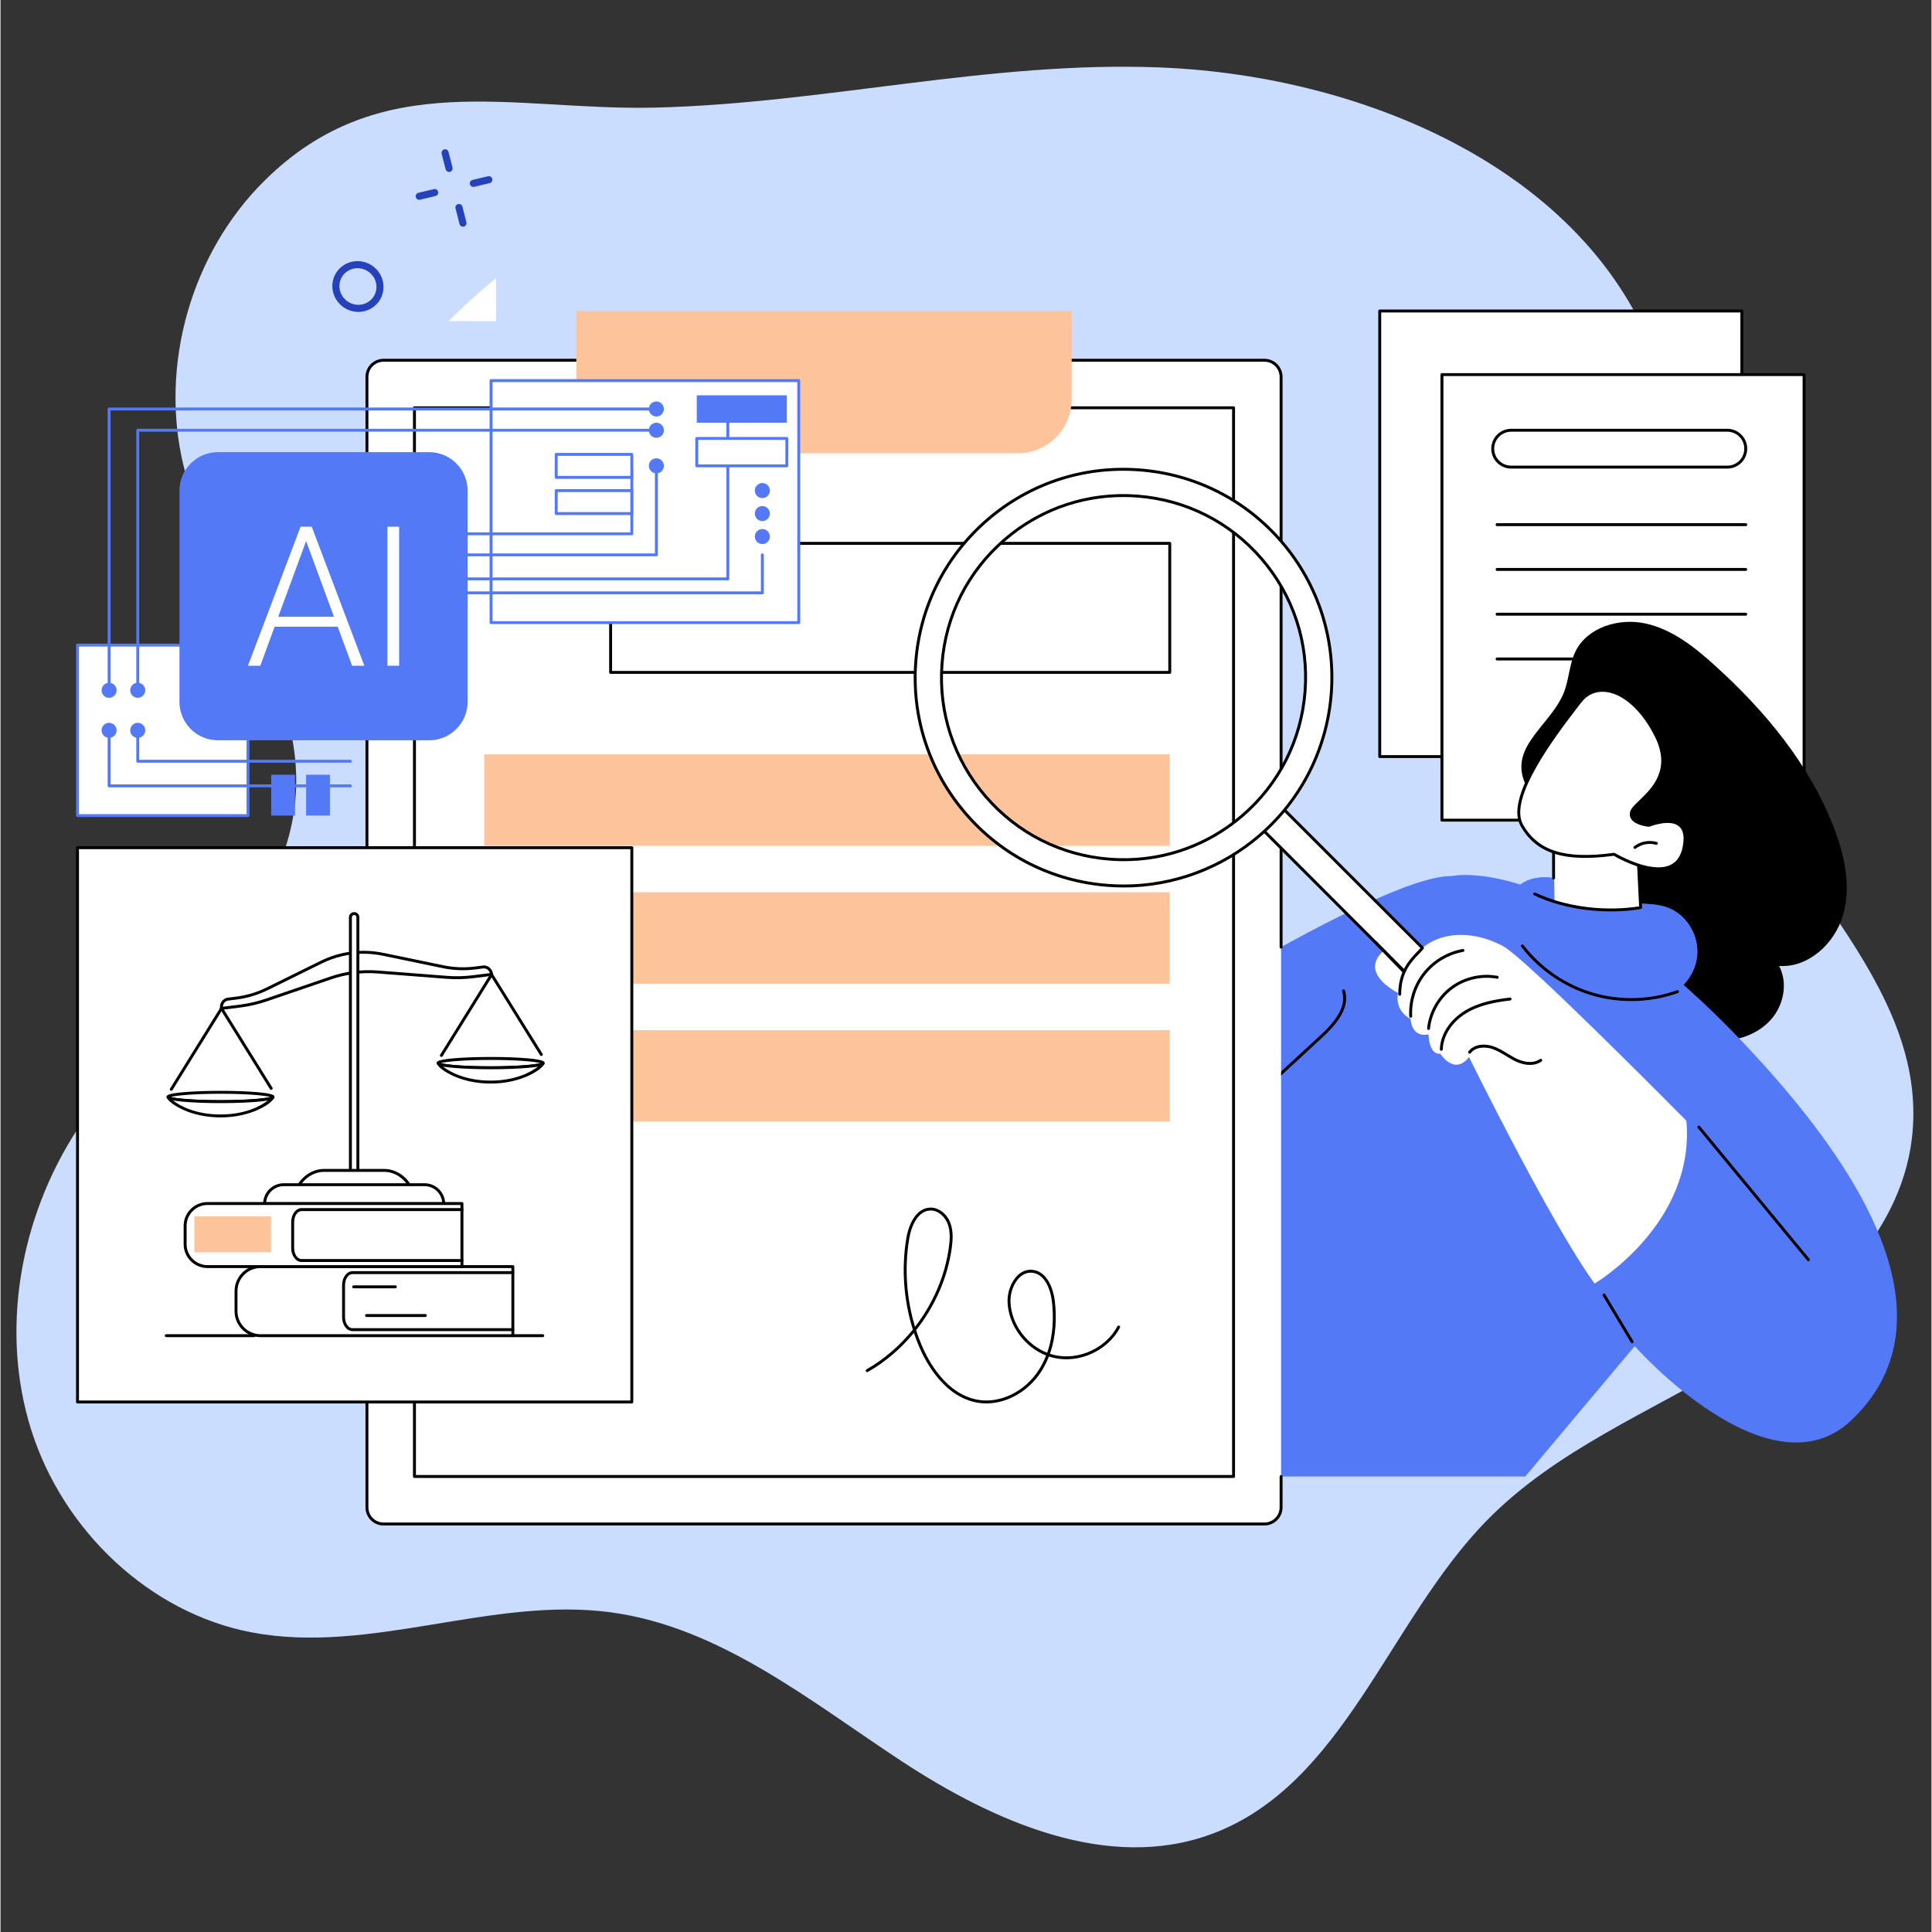 <svg xmlns="http://www.w3.org/2000/svg" xmlns:xlink="http://www.w3.org/1999/xlink" width="300" zoomAndPan="magnify" viewBox="0 0 224.88 225" height="300" preserveAspectRatio="xMidYMid meet" version="1.0"><rect x="0" y="0" width="224.88" height="225" fill="#333333" stroke="none"/><defs><clipPath id="4bd5122ef0"><path d="M 160 36.047 L 203 36.047 L 203 89 L 160 89 Z M 160 36.047 " clip-rule="nonzero"/></clipPath><clipPath id="50784a75cb"><path d="M 42 41 L 150 41 L 150 177.719 L 42 177.719 Z M 42 41 " clip-rule="nonzero"/></clipPath><clipPath id="e321720cfb"><path d="M 67 36.047 L 125 36.047 L 125 53 L 67 53 Z M 67 36.047 " clip-rule="nonzero"/></clipPath><clipPath id="96be73a59a"><path d="M 8.797 98 L 74 98 L 74 164 L 8.797 164 Z M 8.797 98 " clip-rule="nonzero"/></clipPath><clipPath id="ffc8361f5e"><path d="M 8.797 75 L 29 75 L 29 95 L 8.797 95 Z M 8.797 75 " clip-rule="nonzero"/></clipPath><clipPath id="d3ec79d928"><path d="M 8.797 74 L 29 74 L 29 96 L 8.797 96 Z M 8.797 74 " clip-rule="nonzero"/></clipPath><clipPath id="187214e42d"><path d="M 20 9 L 57.711 9 L 57.711 37.398 L 20 37.398 Z M 20 9 " clip-rule="nonzero"/></clipPath><clipPath id="a2b82b4092"><path d="M 54 20 L 57.711 20 L 57.711 22 L 54 22 Z M 54 20 " clip-rule="nonzero"/></clipPath></defs><path fill="#caddff" d="M 30.691 21.094 C 22.211 29.523 18.52 42.484 21.285 54.117 C 24.445 67.406 35.285 78.895 34.387 92.523 C 33.344 108.297 17.547 118.312 8.926 131.562 C 2.27 141.793 -0.098 154.953 3.594 166.582 C 7.285 178.215 17.32 187.863 29.309 190.117 C 43.086 192.711 57.203 185.898 71.094 187.773 C 83.793 189.488 94.273 198.094 104.984 205.133 C 115.695 212.168 128.996 218.035 141.02 213.598 C 156.461 207.898 161.582 188.832 173.094 177.074 C 181.102 168.891 192.066 164.461 201.883 158.566 C 211.699 152.676 221.188 144.039 222.586 132.676 C 224.84 114.301 205.828 100.742 199.559 83.324 C 194.961 70.551 197.488 56.125 193.285 43.219 C 185.805 20.23 159.273 8.84 135.117 7.859 C 115.277 7.055 95.992 12.051 76.27 12.531 C 59.695 12.938 44.238 7.621 30.691 21.094 Z M 30.691 21.094 " fill-opacity="1" fill-rule="nonzero"/><g clip-path="url(#4bd5122ef0)"><path fill="#ffffff" d="M 160.621 36.223 L 202.793 36.223 L 202.793 88.109 L 160.621 88.109 Z M 160.621 36.223 " fill-opacity="1" fill-rule="nonzero"/><path fill="#000000" d="M 202.793 88.281 L 160.621 88.281 C 160.527 88.281 160.453 88.203 160.453 88.109 L 160.453 36.223 C 160.453 36.129 160.527 36.051 160.621 36.051 L 202.793 36.051 C 202.891 36.051 202.965 36.129 202.965 36.223 L 202.965 88.109 C 202.965 88.203 202.891 88.281 202.793 88.281 Z M 160.793 87.941 L 202.625 87.941 L 202.625 36.391 L 160.793 36.391 Z M 160.793 87.941 " fill-opacity="1" fill-rule="nonzero"/></g><path fill="#ffffff" d="M 167.867 43.625 L 210.039 43.625 L 210.039 95.516 L 167.867 95.516 Z M 167.867 43.625 " fill-opacity="1" fill-rule="nonzero"/><path fill="#000000" d="M 210.039 95.684 L 167.867 95.684 C 167.773 95.684 167.695 95.609 167.695 95.516 L 167.695 43.625 C 167.695 43.531 167.773 43.457 167.867 43.457 L 210.039 43.457 C 210.133 43.457 210.211 43.531 210.211 43.625 L 210.211 95.516 C 210.211 95.609 210.133 95.684 210.039 95.684 Z M 168.039 95.344 L 209.871 95.344 L 209.871 43.797 L 168.039 43.797 Z M 168.039 95.344 " fill-opacity="1" fill-rule="nonzero"/><path fill="#000000" d="M 201.105 54.57 L 175.93 54.57 C 174.652 54.57 173.613 53.531 173.613 52.254 C 173.613 50.977 174.652 49.938 175.93 49.938 L 201.105 49.938 C 202.379 49.938 203.418 50.977 203.418 52.254 C 203.418 53.531 202.383 54.57 201.105 54.57 Z M 175.93 50.277 C 174.84 50.277 173.953 51.164 173.953 52.254 C 173.953 53.344 174.84 54.23 175.93 54.23 L 201.105 54.23 C 202.195 54.23 203.078 53.344 203.078 52.254 C 203.078 51.164 202.195 50.277 201.105 50.277 Z M 175.93 50.277 " fill-opacity="1" fill-rule="nonzero"/><path fill="#000000" d="M 203.25 61.27 L 174.289 61.27 C 174.195 61.27 174.121 61.195 174.121 61.102 C 174.121 61.004 174.195 60.93 174.289 60.93 L 203.25 60.93 C 203.344 60.93 203.418 61.004 203.418 61.102 C 203.418 61.195 203.344 61.27 203.25 61.27 Z M 203.25 61.27 " fill-opacity="1" fill-rule="nonzero"/><path fill="#000000" d="M 203.25 66.484 L 174.289 66.484 C 174.195 66.484 174.121 66.41 174.121 66.312 C 174.121 66.219 174.195 66.145 174.289 66.145 L 203.25 66.145 C 203.344 66.145 203.418 66.219 203.418 66.312 C 203.418 66.41 203.344 66.484 203.25 66.484 Z M 203.25 66.484 " fill-opacity="1" fill-rule="nonzero"/><path fill="#000000" d="M 203.25 71.699 L 174.289 71.699 C 174.195 71.699 174.121 71.625 174.121 71.527 C 174.121 71.434 174.195 71.359 174.289 71.359 L 203.25 71.359 C 203.344 71.359 203.418 71.434 203.418 71.527 C 203.418 71.625 203.344 71.699 203.25 71.699 Z M 203.25 71.699 " fill-opacity="1" fill-rule="nonzero"/><path fill="#000000" d="M 188.953 76.914 L 174.289 76.914 C 174.195 76.914 174.121 76.836 174.121 76.742 C 174.121 76.648 174.195 76.574 174.289 76.574 L 188.953 76.574 C 189.047 76.574 189.125 76.648 189.125 76.742 C 189.125 76.836 189.047 76.914 188.953 76.914 Z M 188.953 76.914 " fill-opacity="1" fill-rule="nonzero"/><path fill="#000000" d="M 181.988 80.844 C 182.676 79.27 182.656 77.449 183.406 75.898 C 184.781 73.047 188.477 71.934 191.57 72.609 C 194.664 73.285 197.258 75.336 199.605 77.457 C 205.508 82.785 210.746 89.09 213.566 96.523 C 214.785 99.727 215.531 103.285 214.578 106.578 C 213.625 109.871 210.551 112.727 207.133 112.492 C 208.172 114.449 207.688 117.012 206.23 118.688 C 204.777 120.363 202.508 121.199 200.289 121.219 C 198.07 121.242 195.898 120.52 193.934 119.492 C 188.699 116.762 184.703 111.762 183.191 106.055 C 182.535 103.566 182.336 100.977 181.582 98.516 C 180.836 96.074 179.312 94.238 178.004 92.102 C 175.062 87.285 180.25 84.828 181.988 80.848 Z M 181.988 80.844 " fill-opacity="1" fill-rule="nonzero"/><path fill="#5479f7" d="M 122.734 126.281 C 122.734 126.281 159.84 101.895 168.977 102.027 C 168.977 102.027 181.973 99.07 203.418 121.914 C 224.867 144.754 223.438 157.957 215.531 165.418 C 205.949 174.465 190.32 156.77 190.32 156.77 L 177.57 171.953 L 141.406 171.953 Z M 122.734 126.281 " fill-opacity="1" fill-rule="nonzero"/><path fill="#000000" d="M 138.074 135.414 C 138.031 135.414 137.984 135.395 137.949 135.359 C 137.887 135.289 137.891 135.184 137.961 135.117 L 153.734 120.547 C 155.105 119.277 156.859 117.367 156.246 115.441 C 156.219 115.352 156.266 115.258 156.355 115.23 C 156.445 115.199 156.543 115.25 156.57 115.34 C 157.242 117.449 155.402 119.465 153.965 120.797 L 138.191 135.367 C 138.156 135.398 138.117 135.414 138.074 135.414 Z M 138.074 135.414 " fill-opacity="1" fill-rule="nonzero"/><path fill="#000000" d="M 210.547 146.883 C 210.5 146.883 210.453 146.863 210.418 146.82 L 197.656 131.367 C 197.598 131.297 197.605 131.188 197.68 131.129 C 197.75 131.07 197.859 131.078 197.918 131.152 L 210.68 146.605 C 210.738 146.676 210.73 146.785 210.656 146.844 C 210.625 146.871 210.586 146.883 210.547 146.883 Z M 210.547 146.883 " fill-opacity="1" fill-rule="nonzero"/><path fill="#000000" d="M 190.016 156.438 C 189.961 156.438 189.902 156.406 189.871 156.355 L 186.602 150.906 C 186.551 150.824 186.578 150.719 186.66 150.672 C 186.738 150.621 186.844 150.648 186.891 150.73 L 190.164 156.18 C 190.211 156.258 190.184 156.363 190.105 156.41 C 190.078 156.43 190.047 156.438 190.016 156.438 Z M 190.016 156.438 " fill-opacity="1" fill-rule="nonzero"/><path fill="#5479f7" d="M 189.203 105.148 C 187 104.895 185.062 103.629 182.996 102.82 C 180.93 102.016 178.332 101.758 176.711 103.27 C 175.445 104.453 175.176 106.453 175.754 108.086 C 176.336 109.719 177.637 111.008 179.094 111.945 C 180.551 112.883 182.18 113.516 183.758 114.227 C 185.266 114.906 186.746 115.66 188.328 116.145 C 189.906 116.633 191.617 116.84 193.211 116.398 C 195.477 115.77 197.316 113.727 197.582 111.391 C 197.848 109.055 196.445 106.594 194.254 105.738 C 191.859 104.801 188.965 105.723 186.699 104.504 Z M 189.203 105.148 " fill-opacity="1" fill-rule="nonzero"/><path fill="#5479f7" d="M 189.203 105.148 C 187 104.895 185.062 103.629 182.996 102.82 C 180.93 102.016 178.332 101.758 176.711 103.27 C 175.445 104.453 175.176 106.453 175.754 108.086 C 176.336 109.719 177.637 111.008 179.094 111.945 C 180.551 112.883 182.18 113.516 183.758 114.227 C 185.266 114.906 186.746 115.66 188.328 116.145 C 189.906 116.633 191.617 116.84 193.211 116.398 C 195.477 115.77 197.316 113.727 197.582 111.391 C 197.848 109.055 196.445 106.594 194.254 105.738 C 191.859 104.801 188.965 105.723 186.699 104.504 Z M 189.203 105.148 " fill-opacity="1" fill-rule="nonzero"/><path fill="#ffffff" d="M 190.707 99.508 L 191.012 105.691 C 191.012 105.691 185.223 106.473 180.969 104.871 L 180.871 96.82 C 180.871 96.82 188.305 96.875 190.707 99.508 Z M 190.707 99.508 " fill-opacity="1" fill-rule="nonzero"/><path fill="#000000" d="M 187.531 106.141 C 185.156 106.141 181.867 105.785 178.602 104.27 C 178.516 104.227 178.48 104.125 178.52 104.043 C 178.559 103.957 178.66 103.918 178.746 103.957 C 184.277 106.527 189.875 105.715 190.832 105.551 L 190.539 99.578 C 188.379 97.293 182.152 97.023 181.039 96.992 L 181.039 102.25 C 181.039 102.344 180.965 102.422 180.871 102.422 C 180.773 102.422 180.699 102.348 180.699 102.25 L 180.699 96.82 C 180.699 96.773 180.719 96.73 180.75 96.699 C 180.781 96.664 180.82 96.648 180.871 96.648 C 181.176 96.652 188.41 96.738 190.832 99.391 C 190.859 99.422 190.875 99.457 190.875 99.5 L 191.18 105.68 C 191.184 105.766 191.125 105.84 191.043 105.855 C 191.016 105.863 189.629 106.141 187.531 106.141 Z M 187.531 106.141 " fill-opacity="1" fill-rule="nonzero"/><path fill="#ffffff" d="M 191.973 96.113 C 191.973 96.113 189.613 95.906 189.945 94.586 C 190.281 93.27 195.461 91.086 192.844 85.754 C 190.227 80.422 185.984 79.02 183.918 81.758 C 181.852 84.496 175.227 92.688 177.172 96.117 C 179.113 99.543 182.723 100.195 187.918 99.488 C 187.918 99.488 195.039 103.781 196.066 98.699 C 196.996 94.09 191.977 96.117 191.977 96.117 Z M 191.973 96.113 " fill-opacity="1" fill-rule="nonzero"/><path fill="#000000" d="M 193.062 101.352 C 190.855 101.352 188.297 99.906 187.883 99.664 C 182.09 100.445 178.84 99.406 177.023 96.199 C 175.168 92.926 180.633 85.777 183.258 82.34 C 183.457 82.086 183.633 81.855 183.781 81.652 C 184.562 80.621 185.68 80.117 186.93 80.238 C 189.16 80.449 191.426 82.484 192.996 85.68 C 194.98 89.719 192.555 92.055 191.102 93.449 C 190.613 93.922 190.188 94.328 190.113 94.629 C 190.055 94.852 190.086 95.043 190.207 95.215 C 190.551 95.699 191.547 95.898 191.949 95.941 C 192.289 95.809 194.531 95.004 195.688 95.965 C 196.312 96.484 196.496 97.414 196.23 98.73 C 195.996 99.895 195.43 100.684 194.547 101.07 C 194.094 101.27 193.59 101.352 193.062 101.352 Z M 187.918 99.32 C 187.949 99.32 187.98 99.328 188.008 99.344 C 188.047 99.367 192.098 101.777 194.41 100.762 C 195.184 100.418 195.688 99.715 195.898 98.664 C 196.137 97.48 195.992 96.664 195.469 96.227 C 194.398 95.336 192.062 96.262 192.039 96.273 C 192.012 96.281 191.984 96.285 191.957 96.285 C 191.898 96.277 190.449 96.145 189.93 95.414 C 189.75 95.16 189.699 94.867 189.781 94.547 C 189.883 94.152 190.316 93.734 190.867 93.203 C 192.34 91.789 194.566 89.648 192.691 85.828 C 191.195 82.789 188.977 80.773 186.898 80.578 C 185.75 80.469 184.77 80.91 184.055 81.859 C 183.902 82.062 183.727 82.293 183.527 82.547 C 181.148 85.66 175.574 92.953 177.316 96.031 C 179.062 99.109 182.227 100.094 187.895 99.32 C 187.902 99.32 187.91 99.32 187.918 99.32 Z M 187.918 99.32 " fill-opacity="1" fill-rule="nonzero"/><path fill="#000000" d="M 190.344 98.863 C 190.293 98.863 190.242 98.84 190.207 98.797 C 190.148 98.723 190.164 98.617 190.238 98.559 C 190.977 97.984 191.992 97.793 192.891 98.055 C 192.98 98.078 193.031 98.176 193.008 98.266 C 192.98 98.355 192.887 98.406 192.797 98.379 C 192 98.148 191.102 98.32 190.445 98.828 C 190.414 98.852 190.379 98.863 190.344 98.863 Z M 190.344 98.863 " fill-opacity="1" fill-rule="nonzero"/><path fill="#000000" d="M 189.91 116.582 C 188.371 116.582 186.832 116.367 185.352 115.93 C 182.098 114.969 179.168 112.957 177.102 110.266 C 177.047 110.191 177.059 110.082 177.133 110.027 C 177.211 109.969 177.316 109.98 177.371 110.059 C 179.395 112.695 182.262 114.664 185.449 115.605 C 188.637 116.543 192.113 116.445 195.242 115.324 C 195.332 115.293 195.43 115.34 195.461 115.43 C 195.492 115.516 195.445 115.613 195.359 115.645 C 193.613 116.27 191.762 116.582 189.914 116.582 Z M 189.91 116.582 " fill-opacity="1" fill-rule="nonzero"/><g clip-path="url(#50784a75cb)"><path fill="#ffffff" d="M 44.605 41.957 L 147.199 41.957 C 147.457 41.957 147.703 42.004 147.938 42.102 C 148.176 42.203 148.387 42.34 148.566 42.523 C 148.75 42.703 148.887 42.914 148.984 43.148 C 149.086 43.387 149.133 43.633 149.133 43.891 L 149.133 175.551 C 149.133 175.805 149.086 176.055 148.984 176.289 C 148.887 176.527 148.75 176.734 148.566 176.918 C 148.387 177.098 148.176 177.238 147.938 177.336 C 147.703 177.434 147.457 177.484 147.199 177.484 L 44.605 177.484 C 44.352 177.484 44.105 177.434 43.867 177.336 C 43.629 177.238 43.422 177.098 43.238 176.918 C 43.059 176.734 42.918 176.527 42.82 176.289 C 42.723 176.055 42.672 175.805 42.672 175.551 L 42.672 43.891 C 42.672 43.633 42.723 43.387 42.82 43.148 C 42.918 42.914 43.059 42.703 43.238 42.523 C 43.422 42.34 43.629 42.203 43.867 42.102 C 44.105 42.004 44.352 41.957 44.605 41.957 Z M 44.605 41.957 " fill-opacity="1" fill-rule="nonzero"/><path fill="#000000" d="M 147.199 177.656 L 44.605 177.656 C 43.445 177.656 42.504 176.711 42.504 175.551 L 42.504 43.891 C 42.504 42.73 43.445 41.785 44.605 41.785 L 147.199 41.785 C 148.359 41.785 149.305 42.73 149.305 43.891 L 149.305 110.297 C 149.305 110.391 149.227 110.469 149.133 110.469 C 149.039 110.469 148.965 110.391 148.965 110.297 L 148.965 43.891 C 148.965 42.918 148.172 42.125 147.199 42.125 L 44.605 42.125 C 43.633 42.125 42.844 42.918 42.844 43.891 L 42.844 175.551 C 42.844 176.523 43.633 177.312 44.605 177.312 L 147.199 177.312 C 148.172 177.312 148.965 176.523 148.965 175.551 L 148.965 171.953 C 148.965 171.859 149.039 171.785 149.133 171.785 C 149.227 171.785 149.305 171.859 149.305 171.953 L 149.305 175.551 C 149.305 176.711 148.359 177.656 147.199 177.656 Z M 147.199 177.656 " fill-opacity="1" fill-rule="nonzero"/></g><path fill="#000000" d="M 143.598 172.121 L 48.207 172.121 C 48.113 172.121 48.035 172.043 48.035 171.949 L 48.035 47.492 C 48.035 47.398 48.113 47.32 48.207 47.32 L 143.598 47.32 C 143.691 47.32 143.77 47.395 143.77 47.492 L 143.77 171.949 C 143.77 172.043 143.691 172.121 143.598 172.121 Z M 48.379 171.781 L 143.43 171.781 L 143.43 47.66 L 48.379 47.66 Z M 48.379 171.781 " fill-opacity="1" fill-rule="nonzero"/><g clip-path="url(#e321720cfb)"><path fill="#fdc39b" d="M 118.457 52.789 L 73.348 52.789 C 69.871 52.789 67.055 49.973 67.055 46.496 L 67.055 36.223 L 124.75 36.223 L 124.75 46.5 C 124.75 49.973 121.934 52.793 118.457 52.793 Z M 118.457 52.789 " fill-opacity="1" fill-rule="nonzero"/></g><path fill="#000000" d="M 136.168 78.477 L 71.055 78.477 C 70.957 78.477 70.883 78.402 70.883 78.305 L 70.883 63.277 C 70.883 63.184 70.957 63.105 71.055 63.105 L 136.168 63.105 C 136.262 63.105 136.34 63.184 136.34 63.277 L 136.34 78.305 C 136.34 78.398 136.262 78.477 136.168 78.477 Z M 71.223 78.137 L 136 78.137 L 136 63.449 L 71.223 63.449 Z M 71.223 78.137 " fill-opacity="1" fill-rule="nonzero"/><path fill="#fdc39b" d="M 56.34 87.855 L 136.168 87.855 L 136.168 98.508 L 56.34 98.508 Z M 56.34 87.855 " fill-opacity="1" fill-rule="nonzero"/><path fill="#fdc39b" d="M 56.34 103.914 L 136.168 103.914 L 136.168 114.562 L 56.34 114.562 Z M 56.34 103.914 " fill-opacity="1" fill-rule="nonzero"/><path fill="#fdc39b" d="M 56.34 119.969 L 136.168 119.969 L 136.168 130.617 L 56.34 130.617 Z M 56.34 119.969 " fill-opacity="1" fill-rule="nonzero"/><path fill="#000000" d="M 114.816 163.445 C 114.52 163.445 114.227 163.422 113.934 163.379 C 109.898 162.785 107.715 158.57 106.961 156.789 C 106.746 156.277 106.551 155.754 106.375 155.227 C 104.871 157.051 103.055 158.609 101.016 159.773 C 100.934 159.82 100.828 159.789 100.785 159.711 C 100.738 159.629 100.766 159.523 100.848 159.477 C 102.914 158.297 104.746 156.707 106.25 154.844 C 105.176 151.426 104.902 147.719 105.492 144.203 C 105.777 142.496 106.664 140.664 108.301 140.637 C 109.262 140.621 110.207 141.348 110.613 142.398 C 110.984 143.367 110.906 144.43 110.781 145.34 C 110.301 148.812 108.816 152.148 106.629 154.91 C 106.82 155.504 107.035 156.086 107.277 156.656 C 108.004 158.387 110.117 162.473 113.984 163.043 C 116.527 163.414 119.305 162.027 120.891 159.586 C 121.254 159.027 121.543 158.449 121.773 157.863 C 119.273 156.883 117.406 154.379 117.281 151.68 C 117.227 150.5 117.703 149.227 118.465 148.508 C 118.965 148.035 119.566 147.82 120.195 147.887 C 121.828 148.059 122.609 149.934 122.797 151.629 C 122.977 153.285 122.973 155.5 122.215 157.656 C 122.398 157.719 122.586 157.77 122.777 157.816 C 125.582 158.445 128.719 157.008 130.07 154.469 C 130.113 154.387 130.215 154.352 130.301 154.398 C 130.383 154.441 130.414 154.543 130.371 154.629 C 128.949 157.297 125.652 158.812 122.703 158.145 C 122.496 158.102 122.293 158.043 122.094 157.977 C 121.855 158.59 121.555 159.191 121.18 159.773 C 119.699 162.043 117.23 163.441 114.816 163.441 Z M 119.977 148.215 C 119.512 148.215 119.074 148.402 118.695 148.758 C 118.004 149.41 117.57 150.578 117.621 151.664 C 117.738 154.23 119.516 156.609 121.895 157.543 C 122.633 155.445 122.633 153.281 122.457 151.664 C 122.285 150.102 121.594 148.375 120.16 148.223 C 120.098 148.219 120.035 148.215 119.977 148.215 Z M 108.328 140.977 C 108.32 140.977 108.312 140.977 108.305 140.977 C 106.879 141 106.09 142.688 105.828 144.262 C 105.258 147.648 105.504 151.215 106.504 154.52 C 108.578 151.836 109.98 148.629 110.441 145.293 C 110.562 144.426 110.641 143.418 110.297 142.52 C 110.008 141.773 109.273 140.977 108.332 140.977 Z M 108.328 140.977 " fill-opacity="1" fill-rule="nonzero"/><path fill="#ffffff" d="M 170.352 119.273 C 170.789 119.273 171.227 119.105 171.559 118.773 C 172.227 118.105 172.227 117.023 171.559 116.359 L 149.02 93.82 C 148.352 93.152 147.273 93.152 146.605 93.82 C 145.938 94.488 145.938 95.566 146.605 96.234 L 169.145 118.773 C 169.477 119.105 169.914 119.273 170.352 119.273 Z M 170.352 119.273 " fill-opacity="1" fill-rule="nonzero"/><path fill="#000000" d="M 170.352 119.441 C 169.848 119.441 169.379 119.25 169.023 118.895 L 146.484 96.355 C 146.129 96 145.934 95.527 145.934 95.027 C 145.934 94.527 146.129 94.055 146.484 93.699 C 146.84 93.344 147.312 93.148 147.812 93.148 C 148.312 93.148 148.785 93.344 149.141 93.699 L 171.68 116.238 C 172.031 116.59 172.23 117.062 172.23 117.566 C 172.23 118.066 172.031 118.539 171.68 118.895 C 171.324 119.246 170.852 119.441 170.352 119.441 Z M 147.812 93.488 C 147.402 93.488 147.016 93.648 146.727 93.941 C 146.434 94.23 146.273 94.617 146.273 95.027 C 146.273 95.438 146.434 95.824 146.727 96.113 L 169.262 118.652 C 169.555 118.941 169.941 119.102 170.352 119.102 C 170.762 119.102 171.148 118.941 171.438 118.652 C 171.727 118.363 171.887 117.977 171.887 117.566 C 171.887 117.156 171.727 116.77 171.438 116.477 L 148.898 93.941 C 148.609 93.648 148.223 93.488 147.812 93.488 Z M 147.812 93.488 " fill-opacity="1" fill-rule="nonzero"/><path fill="#ffffff" d="M 128.957 103.113 C 122.492 102.621 116.605 99.645 112.383 94.727 C 108.156 89.809 106.102 83.539 106.594 77.074 C 107.082 70.609 110.062 64.727 114.98 60.5 C 125.133 51.781 140.484 52.945 149.203 63.098 C 157.922 73.25 156.758 88.605 146.605 97.324 C 142.164 101.137 136.625 103.184 130.832 103.184 C 130.207 103.184 129.582 103.16 128.957 103.113 Z M 146.879 65.094 C 139.262 56.223 125.844 55.207 116.973 62.824 C 112.676 66.516 110.074 71.66 109.645 77.309 C 109.215 82.957 111.012 88.434 114.703 92.73 C 118.395 97.027 123.539 99.633 129.188 100.059 C 134.836 100.488 140.312 98.691 144.609 95 C 153.48 87.383 154.5 73.965 146.879 65.094 Z M 146.879 65.094 " fill-opacity="1" fill-rule="nonzero"/><path fill="#000000" d="M 130.832 103.355 C 130.203 103.355 129.57 103.328 128.941 103.281 C 122.434 102.789 116.504 99.789 112.25 94.836 C 107.996 89.883 105.926 83.57 106.422 77.062 C 106.918 70.555 109.914 64.625 114.867 60.371 C 119.812 56.125 126.125 54.059 132.641 54.555 C 139.156 55.047 145.086 58.043 149.332 62.988 C 158.113 73.211 156.938 88.672 146.715 97.453 C 142.285 101.258 136.645 103.355 130.832 103.355 Z M 128.969 102.941 C 129.586 102.988 130.211 103.012 130.832 103.012 C 136.562 103.012 142.125 100.945 146.496 97.195 C 156.574 88.535 157.73 73.289 149.074 63.211 C 144.887 58.336 139.043 55.379 132.617 54.895 C 126.188 54.406 119.965 56.441 115.09 60.629 C 110.207 64.824 107.25 70.668 106.762 77.09 C 106.273 83.508 108.316 89.73 112.512 94.613 C 116.703 99.496 122.551 102.457 128.969 102.941 Z M 130.824 100.293 C 130.277 100.293 129.727 100.27 129.172 100.227 C 123.48 99.797 118.297 97.172 114.574 92.84 C 110.855 88.508 109.043 82.988 109.477 77.293 C 109.906 71.602 112.531 66.414 116.863 62.695 C 121.188 58.98 126.707 57.172 132.41 57.605 C 138.109 58.039 143.293 60.66 147.008 64.984 C 150.723 69.309 152.531 74.828 152.098 80.531 C 151.664 86.23 149.047 91.414 144.719 95.129 C 140.809 98.488 135.93 100.293 130.824 100.293 Z M 130.754 57.883 C 125.727 57.883 120.926 59.652 117.086 62.953 C 112.82 66.613 110.238 71.715 109.816 77.32 C 109.391 82.922 111.172 88.355 114.832 92.617 C 118.496 96.883 123.598 99.465 129.199 99.891 C 134.801 100.312 140.234 98.531 144.5 94.871 C 148.754 91.215 151.332 86.113 151.758 80.504 C 152.184 74.895 150.406 69.461 146.75 65.207 C 143.094 60.949 137.992 58.371 132.383 57.945 C 131.836 57.902 131.293 57.883 130.754 57.883 Z M 130.754 57.883 " fill-opacity="1" fill-rule="nonzero"/><path fill="#ffffff" d="M 196.336 130.523 C 196.336 130.523 177.785 111.73 175.027 110.211 C 171.367 108.195 165.816 107.938 163.527 113.258 L 161.105 110.734 C 161.105 110.734 157.938 112.93 162.75 115.652 C 162.531 116.996 163.027 118 164.223 118.672 C 164.223 118.672 164.277 120.883 166.309 120.461 C 166.309 120.461 166.309 122.84 167.684 122.719 C 167.684 122.719 169.305 125.316 171.023 123.098 C 171.023 123.098 180.453 142.328 185.648 149.484 C 185.648 149.484 197.383 142.551 196.336 130.523 Z M 196.336 130.523 " fill-opacity="1" fill-rule="nonzero"/><path fill="#000000" d="M 162.953 115.961 C 162.859 115.961 162.781 115.887 162.781 115.789 C 162.781 113.113 164.086 111.758 164.949 110.859 C 165.152 110.648 165.328 110.465 165.465 110.289 C 165.523 110.219 165.629 110.203 165.703 110.266 C 165.777 110.32 165.789 110.43 165.73 110.504 C 165.582 110.691 165.395 110.887 165.191 111.094 C 164.32 112.004 163.121 113.25 163.121 115.789 C 163.121 115.883 163.047 115.961 162.953 115.961 Z M 162.953 115.961 " fill-opacity="1" fill-rule="nonzero"/><path fill="#000000" d="M 164.23 118.527 C 164.141 118.527 164.066 118.457 164.062 118.367 C 163.961 116.551 164.551 114.691 165.684 113.266 C 166.812 111.84 168.488 110.84 170.281 110.52 C 170.375 110.504 170.461 110.566 170.477 110.66 C 170.492 110.754 170.434 110.84 170.34 110.855 C 168.629 111.16 167.027 112.113 165.949 113.477 C 164.871 114.84 164.305 116.613 164.402 118.348 C 164.406 118.441 164.336 118.523 164.242 118.527 C 164.238 118.527 164.234 118.527 164.23 118.527 Z M 164.23 118.527 " fill-opacity="1" fill-rule="nonzero"/><path fill="#000000" d="M 166.309 119.945 C 166.305 119.945 166.297 119.945 166.293 119.941 C 166.199 119.934 166.129 119.848 166.141 119.758 C 166.336 117.859 167.367 116.043 168.898 114.902 C 170.43 113.762 172.465 113.293 174.34 113.648 C 174.434 113.668 174.492 113.754 174.477 113.848 C 174.457 113.941 174.371 114 174.277 113.984 C 172.492 113.645 170.559 114.09 169.102 115.176 C 167.648 116.262 166.664 117.984 166.477 119.793 C 166.469 119.879 166.395 119.945 166.309 119.945 Z M 166.309 119.945 " fill-opacity="1" fill-rule="nonzero"/><path fill="#000000" d="M 167.797 122.371 C 167.797 122.371 167.793 122.371 167.793 122.371 C 167.699 122.367 167.625 122.289 167.625 122.195 C 167.676 120.477 168.793 118.754 170.543 117.695 C 172.184 116.703 174.113 116.371 175.781 116.176 C 175.875 116.164 175.957 116.23 175.969 116.324 C 175.98 116.418 175.914 116.504 175.82 116.516 C 174.188 116.707 172.305 117.031 170.719 117.988 C 169.066 118.984 168.012 120.602 167.965 122.203 C 167.965 122.297 167.887 122.371 167.797 122.371 Z M 167.797 122.371 " fill-opacity="1" fill-rule="nonzero"/><path fill="#000000" d="M 178.113 124.023 C 177.586 124.023 177.008 123.883 176.43 123.605 C 176.043 123.422 175.676 123.199 175.32 122.98 C 174.832 122.684 174.332 122.379 173.797 122.188 C 172.961 121.883 171.801 121.895 171.227 122.645 C 171.168 122.719 171.062 122.73 170.988 122.672 C 170.914 122.617 170.898 122.508 170.957 122.434 C 171.641 121.547 172.934 121.512 173.914 121.867 C 174.48 122.07 174.996 122.387 175.496 122.688 C 175.848 122.902 176.207 123.121 176.578 123.297 C 177.617 123.793 178.621 123.809 179.273 123.34 C 179.348 123.285 179.453 123.305 179.512 123.379 C 179.566 123.457 179.547 123.562 179.473 123.617 C 179.098 123.887 178.629 124.02 178.113 124.02 Z M 178.113 124.023 " fill-opacity="1" fill-rule="nonzero"/><path fill="#000000" d="M 163.375 113.273 C 163.332 113.273 163.289 113.254 163.254 113.219 L 160.023 109.895 C 159.957 109.828 159.961 109.719 160.027 109.652 C 160.094 109.59 160.203 109.59 160.27 109.656 L 163.5 112.984 C 163.562 113.051 163.562 113.16 163.496 113.223 C 163.461 113.258 163.418 113.273 163.375 113.273 Z M 163.375 113.273 " fill-opacity="1" fill-rule="nonzero"/><g clip-path="url(#96be73a59a)"><path fill="#ffffff" d="M 8.969 98.719 L 73.523 98.719 L 73.523 163.273 L 8.969 163.273 Z M 8.969 98.719 " fill-opacity="1" fill-rule="nonzero"/><path fill="#000000" d="M 73.523 163.445 L 8.969 163.445 C 8.875 163.445 8.797 163.367 8.797 163.273 L 8.797 98.719 C 8.797 98.625 8.871 98.551 8.969 98.551 L 73.523 98.551 C 73.617 98.551 73.691 98.625 73.691 98.719 L 73.691 163.273 C 73.691 163.367 73.617 163.445 73.523 163.445 Z M 9.137 163.105 L 73.352 163.105 L 73.352 98.891 L 9.137 98.891 Z M 9.137 163.105 " fill-opacity="1" fill-rule="nonzero"/></g><path fill="#ffffff" d="M 57.199 113.473 L 55.043 113.746 C 54.023 113.875 52.996 113.898 51.969 113.82 L 43.961 113.199 C 42.082 113.055 40.207 113.293 38.426 113.902 L 30.949 116.465 C 29.965 116.801 28.953 117.035 27.926 117.164 L 25.734 117.441 C 25.664 116.906 26 116.422 26.477 116.359 L 27.461 116.238 C 28.711 116.078 29.93 115.711 31.07 115.148 L 37.328 112.062 C 39.586 110.949 42.109 110.629 44.57 111.141 L 51.527 112.582 C 52.762 112.84 54.02 112.891 55.262 112.734 L 56.211 112.613 C 56.688 112.551 57.129 112.938 57.199 113.473 Z M 57.199 113.473 " fill-opacity="1" fill-rule="nonzero"/><path fill="#000000" d="M 25.73 117.609 C 25.695 117.609 25.656 117.598 25.629 117.574 C 25.594 117.547 25.57 117.508 25.562 117.461 C 25.484 116.832 25.883 116.266 26.453 116.191 L 27.438 116.07 C 28.672 115.914 29.867 115.551 30.996 114.996 L 37.254 111.91 C 39.551 110.777 42.094 110.453 44.602 110.973 L 51.559 112.414 C 52.777 112.668 54.016 112.719 55.238 112.566 L 56.188 112.445 C 56.469 112.41 56.746 112.496 56.969 112.691 C 57.188 112.883 57.328 113.152 57.367 113.453 C 57.379 113.547 57.312 113.633 57.219 113.645 L 55.062 113.918 C 54.035 114.047 52.992 114.07 51.953 113.992 L 43.945 113.371 C 42.086 113.227 40.246 113.461 38.48 114.066 L 31.004 116.625 C 30.008 116.965 28.98 117.203 27.945 117.332 L 25.754 117.609 C 25.746 117.609 25.738 117.613 25.73 117.613 Z M 42.27 111.07 C 40.594 111.07 38.941 111.457 37.402 112.215 L 31.145 115.301 C 29.984 115.875 28.754 116.246 27.48 116.406 L 26.496 116.527 C 26.164 116.57 25.918 116.879 25.895 117.246 L 27.902 116.996 C 28.918 116.867 29.922 116.633 30.891 116.301 L 38.371 113.742 C 40.18 113.121 42.066 112.883 43.973 113.027 L 51.98 113.648 C 52.992 113.727 54.016 113.703 55.02 113.578 L 56.992 113.328 C 56.945 113.18 56.859 113.047 56.746 112.949 C 56.594 112.816 56.414 112.758 56.23 112.781 L 55.281 112.902 C 54.02 113.059 52.746 113.008 51.492 112.75 L 44.535 111.305 C 43.781 111.148 43.023 111.07 42.27 111.07 Z M 42.27 111.07 " fill-opacity="1" fill-rule="nonzero"/><path fill="#ffffff" d="M 41.621 136.871 L 40.746 136.871 L 40.746 106.828 C 40.746 106.586 40.941 106.391 41.184 106.391 C 41.426 106.391 41.621 106.586 41.621 106.828 Z M 41.621 136.871 " fill-opacity="1" fill-rule="nonzero"/><path fill="#000000" d="M 41.621 137.043 L 40.746 137.043 C 40.652 137.043 40.578 136.969 40.578 136.871 L 40.578 106.828 C 40.578 106.492 40.848 106.223 41.184 106.223 C 41.52 106.223 41.789 106.492 41.789 106.828 L 41.789 136.871 C 41.789 136.965 41.715 137.043 41.621 137.043 Z M 40.918 136.703 L 41.449 136.703 L 41.449 106.828 C 41.449 106.68 41.332 106.562 41.184 106.562 C 41.035 106.562 40.918 106.68 40.918 106.828 Z M 40.918 136.703 " fill-opacity="1" fill-rule="nonzero"/><path fill="#ffffff" d="M 48.137 139.238 L 34.23 139.238 C 34.672 137.5 36.086 136.305 37.695 136.305 L 44.672 136.305 C 46.281 136.305 47.695 137.5 48.137 139.238 Z M 48.137 139.238 " fill-opacity="1" fill-rule="nonzero"/><path fill="#000000" d="M 48.137 139.406 L 34.23 139.406 C 34.18 139.406 34.129 139.383 34.098 139.344 C 34.062 139.301 34.051 139.246 34.066 139.195 C 34.523 137.395 36.016 136.133 37.695 136.133 L 44.668 136.133 C 46.352 136.133 47.844 137.391 48.301 139.195 C 48.312 139.246 48.301 139.301 48.27 139.344 C 48.238 139.383 48.188 139.406 48.137 139.406 Z M 34.453 139.066 L 47.91 139.066 C 47.434 137.531 46.129 136.473 44.672 136.473 L 37.695 136.473 C 36.238 136.473 34.934 137.527 34.457 139.066 Z M 34.453 139.066 " fill-opacity="1" fill-rule="nonzero"/><path fill="#ffffff" d="M 51.613 140.199 L 30.754 140.199 C 30.754 138.969 31.75 137.973 32.98 137.973 L 49.387 137.973 C 50.617 137.973 51.613 138.969 51.613 140.199 Z M 51.613 140.199 " fill-opacity="1" fill-rule="nonzero"/><path fill="#000000" d="M 51.613 140.367 L 30.754 140.367 C 30.66 140.367 30.582 140.293 30.582 140.199 C 30.582 138.875 31.66 137.801 32.98 137.801 L 49.387 137.801 C 50.707 137.801 51.781 138.875 51.781 140.199 C 51.781 140.293 51.707 140.367 51.613 140.367 Z M 30.93 140.027 L 51.438 140.027 C 51.352 138.973 50.465 138.141 49.387 138.141 L 32.984 138.141 C 31.906 138.141 31.02 138.973 30.934 140.027 Z M 30.93 140.027 " fill-opacity="1" fill-rule="nonzero"/><path fill="#ffffff" d="M 63.191 123.809 C 63.191 124.109 60.453 124.352 57.082 124.352 C 53.707 124.352 50.973 124.109 50.973 123.809 C 50.973 123.508 53.707 123.266 57.082 123.266 C 60.453 123.266 63.191 123.508 63.191 123.809 Z M 63.191 123.809 " fill-opacity="1" fill-rule="nonzero"/><path fill="#000000" d="M 57.082 124.523 C 55.441 124.523 53.902 124.465 52.746 124.363 C 50.801 124.191 50.801 123.969 50.801 123.809 C 50.801 123.648 50.801 123.426 52.746 123.254 C 53.902 123.152 55.441 123.094 57.082 123.094 C 58.719 123.094 60.258 123.148 61.418 123.254 C 63.359 123.426 63.359 123.648 63.359 123.809 C 63.359 123.969 63.359 124.188 61.418 124.363 C 60.258 124.465 58.719 124.523 57.082 124.523 Z M 51.285 123.809 C 51.898 123.984 53.965 124.184 57.082 124.184 C 60.195 124.184 62.262 123.984 62.875 123.809 C 62.266 123.633 60.195 123.438 57.082 123.438 C 53.965 123.438 51.898 123.633 51.285 123.809 Z M 63.047 123.879 Z M 63.047 123.879 " fill-opacity="1" fill-rule="nonzero"/><path fill="#000000" d="M 51.344 123.09 C 51.312 123.09 51.281 123.078 51.254 123.062 C 51.176 123.012 51.148 122.906 51.199 122.828 L 57.047 113.41 C 57.078 113.359 57.133 113.328 57.191 113.328 C 57.25 113.328 57.305 113.359 57.336 113.41 L 63.125 122.719 C 63.176 122.801 63.152 122.906 63.07 122.953 C 62.992 123.004 62.887 122.98 62.836 122.898 L 57.191 113.82 L 51.488 123.008 C 51.457 123.059 51.398 123.09 51.344 123.09 Z M 51.344 123.09 " fill-opacity="1" fill-rule="nonzero"/><path fill="#ffffff" d="M 57.082 124.352 C 53.707 124.352 50.973 124.109 50.973 123.809 C 50.973 124.109 53.105 126.02 57.082 126.02 C 61.059 126.02 63.191 124.109 63.191 123.809 C 63.191 124.109 60.453 124.352 57.082 124.352 Z M 57.082 124.352 " fill-opacity="1" fill-rule="nonzero"/><path fill="#000000" d="M 57.082 126.191 C 53.5 126.191 51.223 124.617 50.855 123.969 C 50.801 123.91 50.801 123.859 50.801 123.809 C 50.801 123.715 50.875 123.637 50.973 123.637 C 51.043 123.637 51.105 123.684 51.129 123.746 C 51.418 123.934 53.594 124.184 57.082 124.184 C 60.566 124.184 62.742 123.934 63.031 123.746 C 63.055 123.684 63.117 123.637 63.191 123.637 C 63.285 123.637 63.359 123.715 63.359 123.809 C 63.359 123.859 63.359 123.91 63.309 123.969 C 62.938 124.617 60.66 126.191 57.082 126.191 Z M 51.539 124.211 C 52.312 124.832 54.184 125.848 57.082 125.848 C 59.977 125.848 61.801 124.836 62.598 124.215 C 62.32 124.266 61.938 124.316 61.418 124.363 C 60.258 124.465 58.719 124.523 57.082 124.523 C 55.441 124.523 53.902 124.465 52.746 124.363 C 52.207 124.312 51.82 124.262 51.539 124.211 Z M 51.539 124.211 " fill-opacity="1" fill-rule="nonzero"/><path fill="#000000" d="M 19.887 127.035 C 19.855 127.035 19.824 127.023 19.797 127.008 C 19.715 126.957 19.691 126.852 19.742 126.773 L 25.59 117.355 C 25.641 117.273 25.746 117.25 25.824 117.301 C 25.902 117.348 25.93 117.453 25.879 117.535 L 20.031 126.953 C 20 127.004 19.941 127.035 19.887 127.035 Z M 19.887 127.035 " fill-opacity="1" fill-rule="nonzero"/><path fill="#ffffff" d="M 31.734 127.754 C 31.734 127.789 31.695 127.824 31.617 127.859 C 31.539 127.895 31.422 127.93 31.27 127.961 C 31.113 127.992 30.926 128.023 30.703 128.055 C 30.48 128.086 30.227 128.113 29.941 128.137 C 29.66 128.164 29.352 128.184 29.016 128.203 C 28.684 128.223 28.332 128.242 27.961 128.254 C 27.59 128.27 27.207 128.277 26.816 128.285 C 26.422 128.293 26.023 128.297 25.621 128.297 C 25.223 128.297 24.824 128.293 24.43 128.285 C 24.039 128.277 23.656 128.27 23.285 128.254 C 22.914 128.242 22.562 128.223 22.23 128.203 C 21.895 128.184 21.586 128.164 21.301 128.137 C 21.02 128.113 20.766 128.086 20.543 128.055 C 20.32 128.023 20.133 127.992 19.977 127.961 C 19.824 127.93 19.707 127.895 19.629 127.859 C 19.551 127.824 19.512 127.789 19.512 127.754 C 19.512 127.719 19.551 127.684 19.629 127.648 C 19.707 127.613 19.824 127.578 19.977 127.547 C 20.133 127.512 20.32 127.48 20.543 127.449 C 20.766 127.422 21.02 127.395 21.301 127.367 C 21.586 127.344 21.895 127.32 22.23 127.301 C 22.562 127.281 22.914 127.266 23.285 127.25 C 23.656 127.238 24.039 127.227 24.43 127.219 C 24.824 127.215 25.223 127.211 25.621 127.211 C 26.023 127.211 26.422 127.215 26.816 127.219 C 27.207 127.227 27.59 127.238 27.961 127.25 C 28.332 127.266 28.684 127.281 29.016 127.301 C 29.352 127.32 29.66 127.344 29.941 127.367 C 30.227 127.395 30.48 127.422 30.703 127.449 C 30.926 127.48 31.113 127.512 31.27 127.547 C 31.422 127.578 31.539 127.613 31.617 127.648 C 31.695 127.684 31.734 127.719 31.734 127.754 Z M 31.734 127.754 " fill-opacity="1" fill-rule="nonzero"/><path fill="#000000" d="M 25.621 128.465 C 23.988 128.465 22.445 128.41 21.289 128.305 C 19.344 128.133 19.344 127.914 19.344 127.754 C 19.344 127.59 19.344 127.371 21.289 127.199 C 22.445 127.094 23.984 127.039 25.621 127.039 C 27.262 127.039 28.801 127.094 29.957 127.199 C 31.902 127.371 31.902 127.59 31.902 127.754 C 31.902 127.914 31.902 128.133 29.957 128.305 C 28.801 128.41 27.262 128.465 25.621 128.465 Z M 19.828 127.754 C 20.438 127.93 22.508 128.125 25.621 128.125 C 28.738 128.125 30.805 127.926 31.418 127.754 C 30.805 127.578 28.738 127.379 25.621 127.379 C 22.508 127.379 20.441 127.578 19.828 127.754 Z M 31.59 127.824 Z M 31.59 127.824 " fill-opacity="1" fill-rule="nonzero"/><path fill="#ffffff" d="M 25.621 128.297 C 22.25 128.297 19.512 128.055 19.512 127.754 C 19.512 128.055 21.648 129.965 25.621 129.965 C 29.598 129.965 31.734 128.051 31.734 127.754 C 31.734 128.055 28.996 128.297 25.621 128.297 Z M 25.621 128.297 " fill-opacity="1" fill-rule="nonzero"/><path fill="#000000" d="M 25.621 130.133 C 22.043 130.133 19.766 128.562 19.395 127.914 C 19.344 127.855 19.344 127.801 19.344 127.754 C 19.344 127.66 19.418 127.582 19.512 127.582 C 19.586 127.582 19.648 127.629 19.672 127.691 C 19.961 127.879 22.137 128.125 25.621 128.125 C 29.109 128.125 31.285 127.879 31.574 127.691 C 31.598 127.629 31.66 127.582 31.734 127.582 C 31.828 127.582 31.902 127.66 31.902 127.754 C 31.902 127.801 31.902 127.855 31.852 127.914 C 31.48 128.562 29.203 130.133 25.621 130.133 Z M 20.082 128.156 C 20.855 128.777 22.727 129.793 25.621 129.793 C 28.52 129.793 30.34 128.781 31.141 128.16 C 30.863 128.211 30.48 128.262 29.957 128.309 C 28.801 128.41 27.262 128.469 25.621 128.469 C 23.984 128.469 22.445 128.41 21.289 128.309 C 20.75 128.258 20.363 128.207 20.082 128.156 Z M 20.082 128.156 " fill-opacity="1" fill-rule="nonzero"/><path fill="#000000" d="M 31.523 126.926 C 31.469 126.926 31.41 126.895 31.379 126.844 L 25.59 117.531 C 25.539 117.453 25.562 117.348 25.645 117.297 C 25.723 117.25 25.828 117.273 25.879 117.352 L 31.668 126.664 C 31.719 126.742 31.695 126.848 31.613 126.898 C 31.586 126.918 31.555 126.926 31.523 126.926 Z M 31.523 126.926 " fill-opacity="1" fill-rule="nonzero"/><path fill="#000000" d="M 29.527 155.723 L 19.301 155.723 C 19.207 155.723 19.129 155.648 19.129 155.555 C 19.129 155.461 19.207 155.383 19.301 155.383 L 29.527 155.383 C 29.621 155.383 29.699 155.461 29.699 155.555 C 29.699 155.648 29.621 155.723 29.527 155.723 Z M 29.527 155.723 " fill-opacity="1" fill-rule="nonzero"/><path fill="#ffffff" d="M 30.281 147.504 L 59.664 147.504 L 59.664 155.555 L 30.281 155.555 C 28.707 155.555 27.426 154.277 27.426 152.703 L 27.426 150.359 C 27.426 148.785 28.707 147.504 30.281 147.504 Z M 30.281 147.504 " fill-opacity="1" fill-rule="nonzero"/><path fill="#000000" d="M 59.668 155.723 L 30.281 155.723 C 28.613 155.723 27.258 154.367 27.258 152.703 L 27.258 150.359 C 27.258 148.691 28.613 147.336 30.281 147.336 L 59.668 147.336 C 59.762 147.336 59.836 147.41 59.836 147.504 L 59.836 155.555 C 59.836 155.648 59.762 155.723 59.668 155.723 Z M 30.281 147.676 C 28.801 147.676 27.598 148.879 27.598 150.359 L 27.598 152.703 C 27.598 154.18 28.801 155.383 30.281 155.383 L 59.496 155.383 L 59.496 147.676 Z M 30.281 147.676 " fill-opacity="1" fill-rule="nonzero"/><path fill="#000000" d="M 59.668 155.02 L 40.984 155.02 C 40.32 155.02 39.781 154.289 39.781 153.395 L 39.781 149.664 C 39.781 148.77 40.32 148.039 40.984 148.039 L 59.668 148.039 C 59.762 148.039 59.836 148.117 59.836 148.211 C 59.836 148.305 59.762 148.379 59.668 148.379 L 40.984 148.379 C 40.508 148.379 40.121 148.957 40.121 149.664 L 40.121 153.395 C 40.121 154.102 40.508 154.68 40.984 154.68 L 59.668 154.68 C 59.762 154.68 59.836 154.754 59.836 154.848 C 59.836 154.941 59.762 155.02 59.668 155.02 Z M 59.668 155.02 " fill-opacity="1" fill-rule="nonzero"/><path fill="#000000" d="M 45.984 150.035 L 41.129 150.035 C 41.035 150.035 40.957 149.961 40.957 149.863 C 40.957 149.77 41.035 149.695 41.129 149.695 L 45.984 149.695 C 46.078 149.695 46.152 149.77 46.152 149.863 C 46.152 149.961 46.078 150.035 45.984 150.035 Z M 45.984 150.035 " fill-opacity="1" fill-rule="nonzero"/><path fill="#000000" d="M 49.473 153.375 L 42.625 153.375 C 42.531 153.375 42.457 153.297 42.457 153.203 C 42.457 153.109 42.531 153.035 42.625 153.035 L 49.473 153.035 C 49.57 153.035 49.645 153.109 49.645 153.203 C 49.645 153.297 49.57 153.375 49.473 153.375 Z M 49.473 153.375 " fill-opacity="1" fill-rule="nonzero"/><path fill="#ffffff" d="M 24.102 140.16 L 53.738 140.16 L 53.738 147.504 L 24.102 147.504 C 22.668 147.504 21.5 146.34 21.5 144.902 L 21.5 142.766 C 21.5 141.328 22.668 140.16 24.102 140.16 Z M 24.102 140.16 " fill-opacity="1" fill-rule="nonzero"/><path fill="#000000" d="M 53.738 147.676 L 24.102 147.676 C 22.574 147.676 21.328 146.43 21.328 144.902 L 21.328 142.766 C 21.328 141.234 22.574 139.992 24.102 139.992 L 53.738 139.992 C 53.832 139.992 53.91 140.066 53.91 140.16 L 53.91 147.504 C 53.91 147.598 53.832 147.676 53.738 147.676 Z M 24.102 140.332 C 22.762 140.332 21.672 141.422 21.672 142.766 L 21.672 144.902 C 21.672 146.242 22.762 147.336 24.102 147.336 L 53.566 147.336 L 53.566 140.332 Z M 24.102 140.332 " fill-opacity="1" fill-rule="nonzero"/><path fill="#000000" d="M 53.738 146.969 L 35.055 146.969 C 34.395 146.969 33.855 146.242 33.855 145.348 L 33.855 142.32 C 33.855 141.426 34.395 140.695 35.055 140.695 L 53.738 140.695 C 53.832 140.695 53.91 140.773 53.91 140.867 C 53.91 140.961 53.832 141.039 53.738 141.039 L 35.055 141.039 C 34.582 141.039 34.195 141.613 34.195 142.32 L 34.195 145.348 C 34.195 146.055 34.582 146.629 35.055 146.629 L 53.738 146.629 C 53.832 146.629 53.91 146.707 53.91 146.801 C 53.91 146.895 53.832 146.969 53.738 146.969 Z M 53.738 146.969 " fill-opacity="1" fill-rule="nonzero"/><path fill="#fdc39b" d="M 22.574 141.66 L 31.5 141.66 L 31.5 145.84 L 22.574 145.84 Z M 22.574 141.66 " fill-opacity="1" fill-rule="nonzero"/><path fill="#000000" d="M 63.152 155.723 L 59.668 155.723 C 59.57 155.723 59.496 155.648 59.496 155.555 C 59.496 155.461 59.57 155.383 59.668 155.383 L 63.152 155.383 C 63.246 155.383 63.324 155.461 63.324 155.555 C 63.324 155.648 63.246 155.723 63.152 155.723 Z M 63.152 155.723 " fill-opacity="1" fill-rule="nonzero"/><g clip-path="url(#ffc8361f5e)"><path fill="#ffffff" d="M 8.969 75.129 L 28.816 75.129 L 28.816 94.98 L 8.969 94.98 Z M 8.969 75.129 " fill-opacity="1" fill-rule="nonzero"/></g><g clip-path="url(#d3ec79d928)"><path fill="#5479f7" d="M 28.816 95.148 L 8.969 95.148 C 8.875 95.148 8.797 95.074 8.797 94.98 L 8.797 75.129 C 8.797 75.035 8.871 74.957 8.969 74.957 L 28.816 74.957 C 28.914 74.957 28.988 75.035 28.988 75.129 L 28.988 94.98 C 28.988 95.074 28.914 95.148 28.816 95.148 Z M 9.137 94.809 L 28.648 94.809 L 28.648 75.301 L 9.137 75.301 Z M 9.137 94.809 " fill-opacity="1" fill-rule="nonzero"/></g><path fill="#ffffff" d="M 57.129 44.328 L 92.961 44.328 L 92.961 72.508 L 57.129 72.508 Z M 57.129 44.328 " fill-opacity="1" fill-rule="nonzero"/><path fill="#5479f7" d="M 92.961 72.68 L 57.129 72.68 C 57.035 72.68 56.957 72.602 56.957 72.508 L 56.957 44.328 C 56.957 44.234 57.035 44.156 57.129 44.156 L 92.961 44.156 C 93.055 44.156 93.133 44.234 93.133 44.328 L 93.133 72.508 C 93.133 72.602 93.055 72.68 92.961 72.68 Z M 57.301 72.34 L 92.793 72.34 L 92.793 44.496 L 57.301 44.496 Z M 57.301 72.34 " fill-opacity="1" fill-rule="nonzero"/><path fill="#5479f7" d="M 15.98 80.562 C 15.887 80.562 15.812 80.484 15.812 80.391 L 15.812 50.109 C 15.812 50.016 15.887 49.938 15.98 49.938 L 76.383 49.938 C 76.477 49.938 76.551 50.012 76.551 50.109 C 76.551 50.203 76.477 50.277 76.383 50.277 L 16.152 50.277 L 16.152 80.391 C 16.152 80.484 16.074 80.562 15.98 80.562 Z M 15.98 80.562 " fill-opacity="1" fill-rule="nonzero"/><path fill="#5479f7" d="M 12.645 80.238 C 12.551 80.238 12.477 80.16 12.477 80.066 L 12.477 47.629 C 12.477 47.535 12.551 47.461 12.645 47.461 L 76.383 47.461 C 76.477 47.461 76.551 47.535 76.551 47.629 C 76.551 47.727 76.477 47.801 76.383 47.801 L 12.816 47.801 L 12.816 80.066 C 12.816 80.16 12.738 80.238 12.645 80.238 Z M 12.645 80.238 " fill-opacity="1" fill-rule="nonzero"/><path fill="#5479f7" d="M 73.523 62.336 L 53.051 62.336 C 52.957 62.336 52.879 62.262 52.879 62.164 C 52.879 62.07 52.957 61.996 53.051 61.996 L 73.352 61.996 L 73.352 54.652 C 73.352 54.559 73.426 54.484 73.523 54.484 C 73.617 54.484 73.691 54.559 73.691 54.652 L 73.691 62.164 C 73.691 62.258 73.617 62.336 73.523 62.336 Z M 73.523 62.336 " fill-opacity="1" fill-rule="nonzero"/><path fill="#5479f7" d="M 76.383 64.789 L 53.051 64.789 C 52.957 64.789 52.879 64.715 52.879 64.617 C 52.879 64.523 52.957 64.449 53.051 64.449 L 76.211 64.449 L 76.211 54.398 C 76.211 54.305 76.289 54.227 76.383 54.227 C 76.477 54.227 76.551 54.305 76.551 54.398 L 76.551 64.617 C 76.551 64.711 76.477 64.789 76.383 64.789 Z M 76.383 64.789 " fill-opacity="1" fill-rule="nonzero"/><path fill="#5479f7" d="M 84.703 67.586 L 53.051 67.586 C 52.957 67.586 52.879 67.512 52.879 67.418 C 52.879 67.324 52.957 67.246 53.051 67.246 L 84.531 67.246 L 84.531 47.629 C 84.531 47.535 84.609 47.461 84.703 47.461 C 84.797 47.461 84.875 47.535 84.875 47.629 L 84.875 67.418 C 84.875 67.512 84.797 67.586 84.703 67.586 Z M 84.703 67.586 " fill-opacity="1" fill-rule="nonzero"/><path fill="#5479f7" d="M 81.086 46.035 L 91.574 46.035 L 91.574 49.227 L 81.086 49.227 Z M 81.086 46.035 " fill-opacity="1" fill-rule="nonzero"/><path fill="#ffffff" d="M 81.086 51.062 L 91.574 51.062 L 91.574 54.25 L 81.086 54.25 Z M 81.086 51.062 " fill-opacity="1" fill-rule="nonzero"/><path fill="#5479f7" d="M 91.574 54.422 L 81.086 54.422 C 80.992 54.422 80.914 54.348 80.914 54.25 L 80.914 51.062 C 80.914 50.969 80.992 50.891 81.086 50.891 L 91.574 50.891 C 91.668 50.891 91.746 50.969 91.746 51.062 L 91.746 54.25 C 91.746 54.344 91.668 54.422 91.574 54.422 Z M 81.254 54.082 L 91.406 54.082 L 91.406 51.23 L 81.254 51.23 Z M 81.254 54.082 " fill-opacity="1" fill-rule="nonzero"/><path fill="#ffffff" d="M 64.715 52.914 L 73.52 52.914 L 73.52 55.59 L 64.715 55.59 Z M 64.715 52.914 " fill-opacity="1" fill-rule="nonzero"/><path fill="#5479f7" d="M 73.52 55.762 L 64.715 55.762 C 64.621 55.762 64.547 55.684 64.547 55.59 L 64.547 52.914 C 64.547 52.82 64.621 52.746 64.715 52.746 L 73.52 52.746 C 73.613 52.746 73.688 52.82 73.688 52.914 L 73.688 55.59 C 73.688 55.684 73.613 55.762 73.52 55.762 Z M 64.887 55.422 L 73.348 55.422 L 73.348 53.086 L 64.887 53.086 Z M 64.887 55.422 " fill-opacity="1" fill-rule="nonzero"/><path fill="#ffffff" d="M 64.715 57.133 L 73.52 57.133 L 73.52 59.809 L 64.715 59.809 Z M 64.715 57.133 " fill-opacity="1" fill-rule="nonzero"/><path fill="#5479f7" d="M 73.52 59.98 L 64.715 59.98 C 64.621 59.98 64.547 59.902 64.547 59.809 L 64.547 57.133 C 64.547 57.039 64.621 56.965 64.715 56.965 L 73.52 56.965 C 73.613 56.965 73.688 57.039 73.688 57.133 L 73.688 59.809 C 73.688 59.902 73.613 59.98 73.52 59.98 Z M 64.887 59.641 L 73.348 59.641 L 73.348 57.305 L 64.887 57.305 Z M 64.887 59.641 " fill-opacity="1" fill-rule="nonzero"/><path fill="#5479f7" d="M 77.258 47.629 C 77.258 48.113 76.867 48.508 76.383 48.508 C 75.898 48.508 75.504 48.113 75.504 47.629 C 75.504 47.145 75.898 46.754 76.383 46.754 C 76.867 46.754 77.258 47.145 77.258 47.629 Z M 77.258 47.629 " fill-opacity="1" fill-rule="nonzero"/><path fill="#5479f7" d="M 77.258 50.109 C 77.258 50.594 76.867 50.984 76.383 50.984 C 75.898 50.984 75.504 50.594 75.504 50.109 C 75.504 49.625 75.898 49.23 76.383 49.23 C 76.867 49.23 77.258 49.625 77.258 50.109 Z M 77.258 50.109 " fill-opacity="1" fill-rule="nonzero"/><path fill="#5479f7" d="M 77.258 54.25 C 77.258 54.734 76.867 55.129 76.383 55.129 C 75.898 55.129 75.504 54.734 75.504 54.25 C 75.504 53.766 75.898 53.375 76.383 53.375 C 76.867 53.375 77.258 53.766 77.258 54.25 Z M 77.258 54.25 " fill-opacity="1" fill-rule="nonzero"/><path fill="#5479f7" d="M 89.602 57.133 C 89.602 57.617 89.207 58.008 88.723 58.008 C 88.238 58.008 87.848 57.617 87.848 57.133 C 87.848 56.648 88.238 56.254 88.723 56.254 C 89.207 56.254 89.602 56.648 89.602 57.133 Z M 89.602 57.133 " fill-opacity="1" fill-rule="nonzero"/><path fill="#5479f7" d="M 89.602 59.809 C 89.602 60.293 89.207 60.688 88.723 60.688 C 88.238 60.688 87.848 60.293 87.848 59.809 C 87.848 59.324 88.238 58.934 88.723 58.934 C 89.207 58.934 89.602 59.324 89.602 59.809 Z M 89.602 59.809 " fill-opacity="1" fill-rule="nonzero"/><path fill="#5479f7" d="M 89.602 62.484 C 89.602 62.969 89.207 63.363 88.723 63.363 C 88.238 63.363 87.848 62.969 87.848 62.484 C 87.848 62 88.238 61.609 88.723 61.609 C 89.207 61.609 89.602 62 89.602 62.484 Z M 89.602 62.484 " fill-opacity="1" fill-rule="nonzero"/><path fill="#5479f7" d="M 88.723 69.211 L 53.508 69.211 C 53.414 69.211 53.336 69.137 53.336 69.043 C 53.336 68.949 53.414 68.871 53.508 68.871 L 88.555 68.871 L 88.555 64.617 C 88.555 64.523 88.629 64.449 88.723 64.449 C 88.816 64.449 88.895 64.523 88.895 64.617 L 88.895 69.043 C 88.895 69.137 88.816 69.211 88.723 69.211 Z M 88.723 69.211 " fill-opacity="1" fill-rule="nonzero"/><path fill="#5479f7" d="M 16.793 80.055 C 16.883 80.277 16.883 80.504 16.793 80.727 C 16.699 80.949 16.539 81.109 16.316 81.199 C 16.094 81.293 15.871 81.293 15.645 81.199 C 15.422 81.109 15.266 80.949 15.172 80.727 C 15.078 80.504 15.078 80.277 15.172 80.055 C 15.266 79.832 15.422 79.672 15.645 79.582 C 15.871 79.488 16.094 79.488 16.316 79.582 C 16.539 79.672 16.699 79.832 16.793 80.055 Z M 16.793 80.055 " fill-opacity="1" fill-rule="nonzero"/><path fill="#5479f7" d="M 13.523 80.391 C 13.523 80.875 13.129 81.27 12.645 81.27 C 12.16 81.27 11.77 80.875 11.77 80.391 C 11.77 79.906 12.16 79.516 12.645 79.516 C 13.129 79.516 13.523 79.906 13.523 80.391 Z M 13.523 80.391 " fill-opacity="1" fill-rule="nonzero"/><path fill="#5479f7" d="M 40.746 88.824 L 15.98 88.824 C 15.887 88.824 15.812 88.75 15.812 88.656 L 15.812 85.055 C 15.812 84.961 15.887 84.883 15.98 84.883 C 16.074 84.883 16.152 84.961 16.152 85.055 L 16.152 88.484 L 40.746 88.484 C 40.844 88.484 40.918 88.562 40.918 88.656 C 40.918 88.75 40.844 88.824 40.746 88.824 Z M 40.746 88.824 " fill-opacity="1" fill-rule="nonzero"/><path fill="#5479f7" d="M 40.746 91.691 L 12.645 91.691 C 12.551 91.691 12.477 91.617 12.477 91.523 L 12.477 85.055 C 12.477 84.961 12.551 84.883 12.645 84.883 C 12.738 84.883 12.816 84.961 12.816 85.055 L 12.816 91.352 L 40.746 91.352 C 40.844 91.352 40.918 91.426 40.918 91.523 C 40.918 91.617 40.844 91.691 40.746 91.691 Z M 40.746 91.691 " fill-opacity="1" fill-rule="nonzero"/><path fill="#5479f7" d="M 16.859 85.055 C 16.859 85.539 16.465 85.93 15.98 85.93 C 15.496 85.93 15.105 85.539 15.105 85.055 C 15.105 84.57 15.496 84.18 15.98 84.18 C 16.465 84.18 16.859 84.57 16.859 85.055 Z M 16.859 85.055 " fill-opacity="1" fill-rule="nonzero"/><path fill="#5479f7" d="M 13.523 85.055 C 13.523 85.539 13.129 85.93 12.645 85.93 C 12.16 85.93 11.77 85.539 11.77 85.055 C 11.77 84.57 12.16 84.18 12.645 84.18 C 13.129 84.18 13.523 84.57 13.523 85.055 Z M 13.523 85.055 " fill-opacity="1" fill-rule="nonzero"/><path fill="#5479f7" d="M 31.523 90.223 L 34.297 90.223 L 34.297 94.98 L 31.523 94.98 Z M 31.523 90.223 " fill-opacity="1" fill-rule="nonzero"/><path fill="#5479f7" d="M 35.59 90.223 L 38.363 90.223 L 38.363 94.98 L 35.59 94.98 Z M 35.59 90.223 " fill-opacity="1" fill-rule="nonzero"/><path fill="#5479f7" d="M 25.32 52.656 L 49.918 52.656 C 52.391 52.656 54.398 54.664 54.398 57.137 L 54.398 81.734 C 54.398 84.207 52.391 86.215 49.918 86.215 L 25.32 86.215 C 22.848 86.215 20.84 84.207 20.84 81.734 L 20.84 57.137 C 20.84 54.664 22.848 52.656 25.32 52.656 Z M 25.32 52.656 " fill-opacity="1" fill-rule="nonzero"/><path fill="#ffffff" d="M 39.27 72.984 L 31.922 72.984 L 30.254 77.531 L 28.816 77.531 L 34.945 61.34 L 36.246 61.34 L 42.371 77.531 L 40.949 77.531 Z M 32.344 71.828 L 38.836 71.828 L 35.59 63.008 Z M 32.344 71.828 " fill-opacity="1" fill-rule="nonzero"/><path fill="#ffffff" d="M 45.055 61.34 L 46.422 61.34 L 46.422 77.531 L 45.055 77.531 Z M 45.055 61.34 " fill-opacity="1" fill-rule="nonzero"/><g clip-path="url(#187214e42d)"><path fill="#ffffff" d="M 23.234 196.043 C 29.973 212.355 45.699 220.078 55.75 225.016 C 95.367 244.473 155.527 242.238 198.812 206.832 C 208.941 198.543 258.863 155.133 247.191 96.289 C 236.875 44.273 185.137 14.062 141.582 10.02 C 105.496 6.672 58.383 19.766 41.75 51.48 C 31.293 71.426 43.879 77.77 35.348 122.973 C 27.961 162.094 14.992 176.094 23.234 196.043 " fill-opacity="1" fill-rule="nonzero"/></g><path fill="#2642bb" d="M 52.238 20.027 C 52.055 20.027 51.887 19.902 51.836 19.715 L 51.375 17.895 C 51.32 17.676 51.453 17.449 51.676 17.391 C 51.895 17.336 52.121 17.473 52.176 17.691 L 52.637 19.512 C 52.695 19.734 52.562 19.957 52.34 20.016 C 52.305 20.023 52.27 20.027 52.238 20.027 " fill-opacity="1" fill-rule="nonzero"/><path fill="#2642bb" d="M 48.762 23.27 C 48.574 23.27 48.406 23.141 48.359 22.953 C 48.309 22.73 48.445 22.508 48.668 22.453 L 50.469 22.027 C 50.691 21.973 50.914 22.109 50.965 22.332 C 51.02 22.555 50.883 22.777 50.66 22.828 L 48.859 23.258 C 48.828 23.266 48.793 23.27 48.762 23.27 " fill-opacity="1" fill-rule="nonzero"/><g clip-path="url(#a2b82b4092)"><path fill="#2642bb" d="M 55.066 21.77 C 54.879 21.77 54.711 21.641 54.664 21.449 C 54.613 21.23 54.75 21.008 54.973 20.957 L 56.773 20.527 C 56.996 20.473 57.219 20.609 57.27 20.832 C 57.324 21.055 57.188 21.277 56.965 21.328 L 55.164 21.758 C 55.133 21.766 55.098 21.77 55.066 21.77 " fill-opacity="1" fill-rule="nonzero"/></g><path fill="#2642bb" d="M 53.855 26.402 C 53.672 26.402 53.504 26.277 53.457 26.094 L 52.992 24.27 C 52.938 24.047 53.07 23.824 53.293 23.766 C 53.512 23.711 53.738 23.848 53.793 24.066 L 54.258 25.887 C 54.312 26.109 54.18 26.336 53.957 26.391 C 53.922 26.398 53.891 26.402 53.855 26.402 " fill-opacity="1" fill-rule="nonzero"/><path fill="#2642bb" d="M 41.57 31.234 C 41.113 31.234 40.672 31.379 40.301 31.656 C 39.855 31.988 39.566 32.48 39.488 33.031 C 39.332 34.195 40.16 35.289 41.344 35.473 C 41.918 35.559 42.488 35.422 42.949 35.078 C 43.395 34.742 43.684 34.254 43.762 33.703 C 43.922 32.535 43.09 31.441 41.906 31.262 C 41.797 31.246 41.684 31.234 41.57 31.234 Z M 41.684 36.324 C 41.527 36.324 41.371 36.312 41.219 36.289 C 39.594 36.039 38.449 34.527 38.672 32.922 C 38.777 32.145 39.184 31.461 39.809 30.992 C 40.445 30.52 41.238 30.324 42.035 30.445 C 43.656 30.695 44.801 32.207 44.578 33.812 C 44.473 34.586 44.066 35.273 43.441 35.742 C 42.93 36.121 42.316 36.324 41.684 36.324 " fill-opacity="1" fill-rule="nonzero"/></svg>
